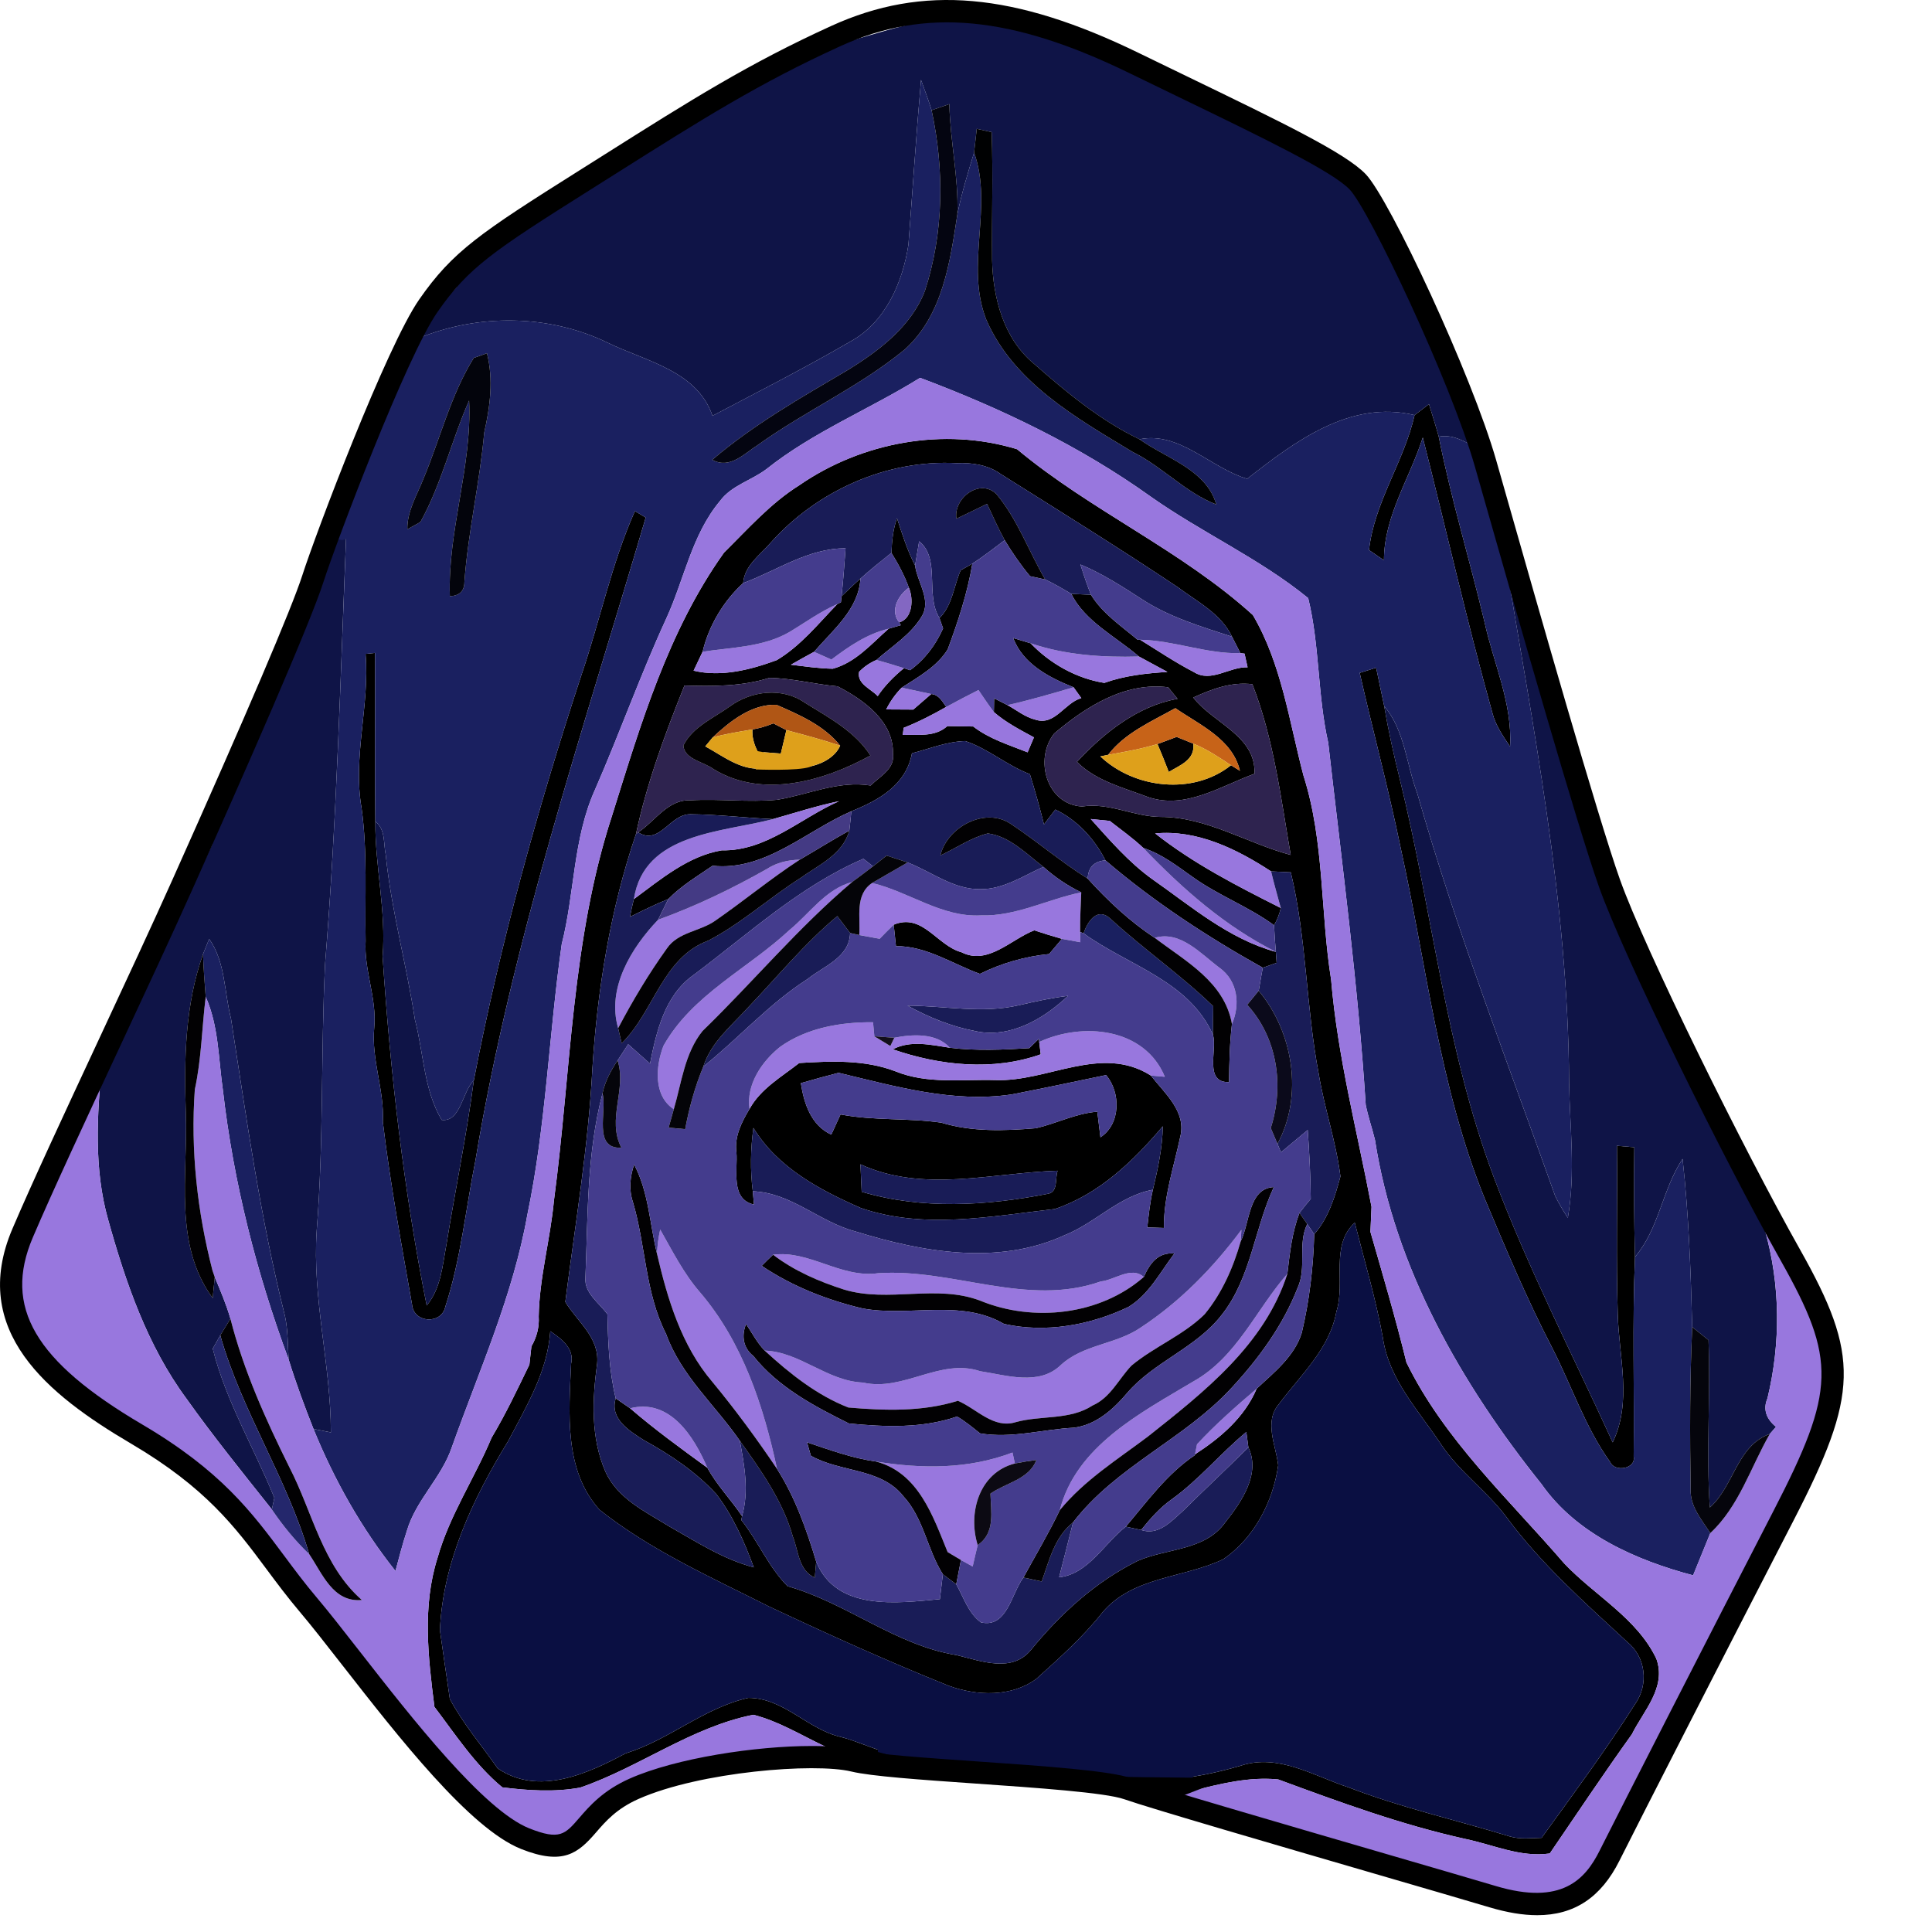 <ns0:svg xmlns:ns0="http://www.w3.org/2000/svg" version="1.1" id="Layer_1" x="0px" y="0px" width="256" height="256" viewBox="0 0 237.617 246.809" style="enable-background:new 0 0 237.617 246.809;" xml:space="preserve" preserveAspectRatio="xMinYMin meet">
<ns0:style type="text/css">
	.st0{fill:#0F1447;}
	.st1{fill:#1A2060;}
	.st2{fill:#040511;}
	.st3{fill:#000102;}
	.st4{fill:#03040C;}
	.st5{fill:#9877DE;}
	.st6{fill:#191C57;}
	.st7{fill:#020103;}
	.st8{fill:#443C8D;}
	.st9{fill:#8367C2;}
	.st10{fill:#2E234F;}
	.st11{fill:#020101;}
	.st12{fill:#B05615;}
	.st13{fill:#C76318;}
	.st14{fill:#DEA01B;}
	.st15{fill:#24276C;}
	.st16{fill:#443A84;}
	.st17{fill:#040408;}
	.st18{fill:#0B0A1B;}
	.st19{fill:#120E1A;}
	.st20{fill:#05050B;}
	.st21{fill:#0A0F42;}
	.st22{fill:#020203;}
	.st23{fill:#05050C;}
	.st24{fill:#413A89;}
	.st25{fill:#0C0A13;}
	.st26{fill:#372B50;}
</ns0:style>
<ns0:g>
	<ns0:path d="M170.048,125.168c-1.39-8.67-0.84-17.65-3.53-26.08c-1.83-6.91-2.79-14.27-6.47-20.52c-9.13-8.28-20.7-13.32-30.12-21.18   c-9.34-2.86-19.84-0.91-27.83,4.61c-3.67,2.3-6.55,5.58-9.6,8.59c-7.15,10.01-10.66,21.98-14.3,33.58   c-5.21,15.9-5.24,32.76-7.43,49.18c-0.46,4.96-1.86,9.82-1.95,14.83c0.09,1.35-0.25,2.65-0.93,3.82c-0.06,0.58-0.2,1.75-0.26,2.33   c-1.53,3.16-3.03,6.33-4.83,9.34c-2.17,5.19-5.38,9.92-6.91,15.37c-1.96,6.17-1.19,12.72-0.39,19.01c2.7,3.55,5.19,7.4,8.67,10.28   c3.3,0.41,6.66,0.64,9.96,0.03c7.56-2.6,14.19-7.73,22.11-9.3c3.214,0.814,6.085,2.587,9.095,4.014   c1.579,0.016,3.081,0.313,4.509,0.835c1.296,0.039,2.546,0.104,3.25,0.395c0.101-0.134,0.205-0.267,0.313-0.396   c-2.014-0.537-3.962-1.494-5.967-2.008c-4.26-0.96-7.3-4.99-11.84-5c-5.68,1.28-10.14,5.38-15.67,7.09   c-4.91,2.62-11.15,5.47-16.35,1.92c-2.05-2.94-4.43-5.71-6.11-8.87c-0.43-2.93-0.86-5.85-1.27-8.78   c0.38-8.73,4.23-16.84,8.73-24.18c2.33-4.44,5.02-8.88,5.37-14.02c1.4,0.95,3.11,2.2,2.66,4.16c-0.28,6.3-0.93,13.61,3.64,18.66   c6.54,5.18,14.22,8.6,21.63,12.34c7.59,3.57,15.23,7.03,23.01,10.15c3.57,1.29,7.97,1.45,11.15-0.9c2.96-2.67,5.97-5.34,8.45-8.49   c3.87-4.6,10.37-4.37,15.43-6.79c3.95-2.71,6.35-7.32,7.02-12c-0.29-2.58-1.87-5.57,0.12-7.86c2.76-3.7,6.46-7.02,7.32-11.8   c1.19-3.72-0.85-8.39,2.34-11.34c1.24,4.9,2.7,9.76,3.6,14.75c0.76,5.27,4.55,9.25,7.39,13.52c2.34,3.57,5.95,6.03,8.47,9.45   c4.39,5.93,9.94,10.84,15.33,15.83c2.41,1.93,2.79,5.46,1.01,7.97c-3.71,5.86-7.87,11.44-11.93,17.07   c-1.36,0.03-2.76,0.21-4.07-0.18c-6.86-2.1-13.88-3.67-20.58-6.26c-4.46-1.46-8.96-4.37-13.81-2.77   c-3.077,0.916-6.275,1.567-9.487,1.789c1.019,0.525,2.062,1.01,3.111,1.475c3.682-0.936,7.424-1.891,11.186-1.514   c7.83,2.89,15.72,5.79,23.9,7.6c3.59,0.74,7.02,2.39,10.79,1.86c3.47-5.09,6.9-10.22,10.49-15.23c1.51-3.03,4.44-5.98,3.13-9.64   c-2.48-5.22-7.92-8.1-11.78-12.19c-7.1-8.24-15.31-15.78-20.15-25.67c-1.37-5.6-3.01-11.15-4.6-16.68c0.03-0.8,0.11-2.4,0.14-3.2   C173.378,144.528,170.868,134.978,170.048,125.168z M164.888,109.218c-5.59-1.49-10.74-4.87-16.67-4.86   c-3.41-0.04-6.53-1.87-9.99-1.33c-4.54-0.26-6.14-6.05-3.56-9.32c4.04-3.43,9.04-6.61,14.56-5.91c0.3,0.37,0.9,1.11,1.2,1.48   c-5.07,0.88-9.43,4.37-12.85,8.05c2.45,2.45,5.95,3.3,9.1,4.5c4.76,1.61,9.25-1.4,13.58-2.98c0.22-4.86-5.34-6.49-7.82-9.74   c2.37-1.08,4.88-2.03,7.55-1.7C162.718,94.388,163.618,101.878,164.888,109.218z M158.398,98.468c-0.29-0.18-0.86-0.53-1.14-0.71   c-4.83,3.86-12.36,2.99-16.69-1.13l0.99-0.2c2.15-2.81,5.56-4.27,8.59-5.96C153.268,92.618,157.448,94.418,158.398,98.468z    M89.758,83.258c0.77-3.3,2.67-6.49,5.18-8.77c0.16-2.23,2.14-3.57,3.48-5.12c5.91-6.66,14.85-10.68,23.79-10.2   c1.97-0.08,4,0.21,5.65,1.4c7.57,4.76,15.16,9.47,22.6,14.44c2.49,1.87,5.53,3.38,6.93,6.33c0.26,0.53,0.8,1.58,1.07,2.1l0.53,0.06   c0.1,0.44,0.29,1.31,0.39,1.75c-2.33-0.09-4.66,2.01-6.86,0.61c-2.38-1.23-4.6-2.73-6.87-4.13h-0.32   c-2.11-1.77-4.49-3.36-5.96-5.75c-0.63-0.03-1.88-0.08-2.51-0.11c1.75,3.52,5.69,5.46,8.64,8c1.21,0.66,2.42,1.31,3.64,1.97   c-2.74,0.18-5.47,0.47-8.06,1.4c-3.56-0.56-6.93-2.46-9.42-5.06c-0.55-0.17-1.67-0.5-2.22-0.67c1.24,3.31,4.61,5.06,7.71,6.29   c0.25,0.34,0.74,1.03,0.99,1.38c-2.16,0.63-3.38,3.57-5.86,2.76c-1.33-0.32-2.41-1.23-3.57-1.86c-0.43-0.22-1.28-0.65-1.71-0.87   c-0.01,0.44-0.02,1.32-0.03,1.76c1.53,1.33,3.34,2.26,5.12,3.23c-0.21,0.47-0.61,1.43-0.81,1.91c-2.39-0.95-4.9-1.71-6.95-3.3   c-0.83-0.02-2.48-0.04-3.31-0.05c-1.58,1.43-3.75,1.06-5.69,1.13c0.03-0.23,0.08-0.68,0.11-0.91c1.88-0.74,3.68-1.67,5.44-2.67   c-0.51-0.72-0.95-1.57-1.91-1.65c-0.57,0.5-1.73,1.49-2.3,1.99c-1.16-0.01-2.31-0.01-3.46-0.02c0.52-1.03,1.17-1.96,1.98-2.78   c2.13-1.38,4.5-2.67,5.88-4.89c1.32-3.56,2.52-7.2,3.15-10.95c-0.37,0.21-1.12,0.64-1.5,0.85c-0.87,2.03-1.06,4.49-2.7,6.1   c0.12,0.33,0.35,0.99,0.46,1.32c-0.94,2.11-2.33,3.97-4.21,5.34l-0.79-0.26c-1.27,1.04-2.44,2.21-3.35,3.57   c-0.86-0.93-2.68-1.56-2.38-3.1c0.64-0.66,1.38-1.16,2.22-1.52c1.98-1.76,4.35-3.2,5.75-5.51c1.34-2.1-0.53-4.4-0.82-6.56   c-0.99-1.93-1.64-3.99-2.31-6.04c-0.5,1.42-0.65,2.93-0.71,4.43c0.87,1.4,1.67,2.88,2.23,4.45c0.6,1.39,0.51,3.93-1.23,4.43   l0.2,0.36c-0.39,0.11-1.17,0.34-1.56,0.45c-2.18,1.92-4.22,4.33-7.13,5.11c-1.8-0.03-3.58-0.3-5.35-0.51   c0.98-0.56,1.96-1.11,2.96-1.65c2.38-2.77,5.7-5.43,5.92-9.35c-0.83,0.73-1.62,1.5-2.41,2.26l-0.08,0.76l-0.46,0.23   c-2.44,2.52-4.71,5.37-7.75,7.17c-3.34,1.22-7.06,2.19-10.61,1.34C88.898,85.078,89.468,83.868,89.758,83.258z M167.888,157.668   c-0.11,4.24-0.61,8.47-1.59,12.6c-0.94,3.02-3.54,5.06-5.76,7.13c-1.55,3.67-4.62,6.28-7.88,8.39l-0.02,0.11   c-3.57,2.4-6.08,5.9-8.82,9.13c0.49,0.1,1.47,0.31,1.96,0.42c1.14-1.42,2.36-2.81,3.86-3.88c3.51-2.51,6.26-5.89,9.58-8.64   c0.07,0.49,0.19,1.48,0.26,1.97c1.6,3.37-0.88,6.97-2.93,9.55c-2.59,3.69-7.5,3.31-11.25,4.97c-5.36,2.66-9.83,6.75-13.59,11.35   c-2.42,2.97-6.37,1.43-9.45,0.68c-7.85-1.26-14.07-6.67-21.64-8.81c-2.4-2.38-3.78-5.78-5.92-8.46l0.1-0.49   c-1.41-2.11-3.22-3.95-4.44-6.19c-3.35-2.44-6.72-4.88-9.86-7.59c-0.46-0.32-1.38-0.95-1.84-1.27c-0.8,2.6,1.71,4.14,3.58,5.33   c3.38,1.86,6.65,4.04,9.28,6.91c2.13,2.79,3.56,6.06,4.78,9.35c-3.94-1.04-7.37-3.29-10.87-5.27c-3.03-1.87-6.6-3.56-8.11-7.01   c-1.87-4.35-1.66-9.2-1.03-13.78c0.3-3.33-2.57-5.34-4.07-7.85c1.26-9.93,2.94-19.82,3.46-29.83c0.64-10.13,2.3-20.34,5.56-29.92   c1.39-6.52,3.72-12.82,6.2-18.99c3.64,0.1,7.33,0.13,10.85-0.98c2.91,0.04,5.79,0.82,8.71,1.08c3.31,1.71,7.16,4.43,7.08,8.59   c0.27,1.97-1.68,2.9-2.85,4.08c-4.11-0.66-7.96,1.16-11.93,1.82c-3.7,0.35-7.41-0.15-11.1,0.07c-2.86-0.14-4.51,2.67-6.67,4.09   c2.73,1.76,4.07-2.42,6.75-2.31c3.49,0.04,6.96,0.46,10.46,0.62c2.81-0.79,5.59-1.7,8.46-2.29c-4.95,2.17-9.28,6.4-14.99,6.28   c-4.3,0.72-7.81,3.71-11.23,6.23c-0.19,0.75-0.36,1.51-0.5,2.27c1.61-0.8,3.23-1.6,4.9-2.28c1.65-1.7,3.71-2.91,5.65-4.25   c6.7,0.72,11.94-4.46,17.73-6.96c3.5-1.41,7-3.35,7.74-7.41c2.25-0.57,4.46-1.5,6.82-1.56c2.93,0.98,5.34,3.13,8.25,4.23   c0.66,2.12,1.26,4.26,1.8,6.42c0.36-0.48,1.08-1.42,1.45-1.9c2.8,1.33,5,3.75,6.4,6.49c6.19,5.3,13.02,9.76,20.1,13.72   c0.44-0.16,1.33-0.48,1.77-0.63c-0.03-0.35-0.08-1.05-0.1-1.4c-6.01-1.64-10.79-5.79-15.78-9.28c-3-2.15-5.42-4.97-7.87-7.69   c0.61,0.06,1.82,0.18,2.43,0.24c1.44,1.13,2.95,2.19,4.29,3.46c2.37,0.77,4.34,2.32,6.35,3.74c3.27,2.34,7.1,3.75,10.35,6.13   c0.4-0.69,0.69-1.42,0.86-2.2c-5.57-2.81-11.13-5.65-16.05-9.53c5.35-0.51,10.44,1.99,14.81,4.85c0.63,0.03,1.89,0.09,2.52,0.12   c2.03,8.45,1.94,17.24,3.57,25.77c0.73,4.39,2.21,8.64,2.77,13.08C170.538,152.888,169.708,155.618,167.888,157.668z" />
	<ns0:path d="M180.708,53.028c0.46-0.35,1.38-1.05,1.84-1.4c0.42,1.38,0.87,2.76,1.25,4.16c1.58,7.96,3.95,15.73,5.83,23.61   c1.15,5.31,3.6,10.43,3.28,15.97c-0.91-1.33-1.84-2.69-2.25-4.26c-3.25-11.67-5.92-23.49-8.9-35.22   c-1.67,5.24-4.95,10.02-4.96,15.69c-0.48-0.33-1.44-0.98-1.91-1.31C175.568,64.138,179.368,58.988,180.708,53.028z" />
	<ns0:path d="M74.248,86.318c2.39-6.97,3.86-14.28,6.86-21.03c0.34,0.21,1.04,0.63,1.38,0.83c-7.98,27.16-17.1,54.12-21.75,82.12   c-1.25,6.23-1.87,12.63-3.85,18.7c-0.49,2.3-4.06,2.1-4.25-0.29c-1.36-7.73-2.8-15.52-3.73-23.33c0.21-4.08-1.49-7.95-1.1-12.04   c0.35-3.77-1.32-7.32-1.1-11.07c-0.11-5.66,0.26-11.36-0.52-16.99c-1.14-6.56,1.06-13.08,0.51-19.68c0.3-0.03,0.91-0.1,1.21-0.13   c0.05,7.18-0.04,14.36,0.04,21.54c-0.04,5.77,1.4,11.45,0.93,17.25c0.99,14.94,2.7,29.87,5.63,44.58c1.82-2.17,2.01-5.06,2.51-7.72   c1.13-7.02,2.59-13.99,3.51-21.04C63.908,120.488,68.688,103.268,74.248,86.318z" />
	<ns0:path d="M173.698,85.958c0.53-0.17,1.57-0.49,2.1-0.66c0.33,1.63,0.69,3.26,1.03,4.9c0.53,3.13,1.22,6.24,1.99,9.32   c4.17,16.91,5.85,34.45,12,50.84c4.37,11.6,10.05,22.64,15.2,33.9c2.5-5.17,0.8-10.91,0.65-16.34c-0.23-7.19-0.03-14.37-0.11-21.55   c0.56,0.05,1.67,0.14,2.22,0.19c-0.08,4.67-0.03,9.34,0.09,14.01c-0.36,8.49-0.07,17-0.17,25.49c0.32,1.61-2.43,2.02-2.98,0.75   c-3.21-4.46-4.93-9.76-7.42-14.61c-3.23-6.23-5.95-12.7-8.66-19.16c-5.78-14.31-7.41-29.77-10.71-44.74   C177.388,100.808,175.398,93.418,173.698,85.958z" />
	<ns0:path d="M114.168,118.128c3.7-1.53,5.5,2.66,8.66,3.52c3.37,1.71,6.31-1.65,9.3-2.8c1.16,0.39,2.34,0.75,3.53,1.09   c-0.41,0.48-1.23,1.45-1.64,1.94c-3.08,0.3-6.07,1.17-8.84,2.53c-3.55-1.29-6.82-3.56-10.72-3.54   C114.388,120.188,114.238,118.818,114.168,118.128z" />
	<ns0:path d="M131.488,133.898c0.3-0.3,0.91-0.89,1.22-1.19l0.05,0.4c0.04,0.39,0.14,1.18,0.19,1.58c-6.08,2.16-12.89,1.44-18.9-0.64   c2.3-1.2,4.87-0.56,7.29-0.2C124.698,134.258,128.118,134.108,131.488,133.898z" />
	<ns0:path d="M95.748,141.668c1.44-2.6,4.08-4.09,6.35-5.87c4.11-0.25,8.37-0.44,12.29,1.06c4.06,1.66,8.51,1,12.79,1.12   c6.65,0.25,13.52-4.6,19.84-0.58c1.74,2.24,4.54,4.59,3.77,7.76c-0.82,3.88-2.15,7.71-2.1,11.71c-0.53-0.02-1.59-0.05-2.12-0.07   c0.17-1.61,0.35-3.23,0.71-4.81c0.64-2.67,1.22-5.36,1.27-8.11c-3.78,4.46-8.13,8.66-13.79,10.57c-8.2,0.93-16.74,2.64-24.79-0.13   c-5.26-2.31-10.63-5.16-13.72-10.23c-0.37,2.69-0.42,5.41-0.08,8.1l0.15,1.69c-3.04-0.67-2.05-4.41-2.24-6.65   C93.798,145.188,94.738,143.358,95.748,141.668 M102.308,138.368c0.39,2.59,1.31,5.4,3.89,6.58c0.29-0.64,0.88-1.93,1.18-2.58   c4.25,0.82,8.61,0.43,12.87,1.05c3.91,1.19,8.06,1.05,12.09,0.71c2.64-0.61,5.1-1.9,7.84-2.11c0.1,0.81,0.3,2.45,0.4,3.27   c2.61-1.69,2.61-5.74,0.72-7.95c-4.02,0.84-8.03,1.69-12.05,2.47c-7.5,1.12-14.89-1.04-22.12-2.76   C105.508,137.468,103.898,137.908,102.308,138.368 M109.918,148.738c0.04,0.88,0.12,2.64,0.16,3.51   c7.72,2.29,15.95,1.79,23.77,0.26c1.37-0.21,0.91-2,1.26-2.95C126.758,149.818,117.938,152.428,109.918,148.738z" />
	<ns0:g id="_x23_0f1447ff">
		<ns0:path class="st0" d="M176.918,30.518c-1.59-3.23-3.05-6.78-6.06-8.97c-7.88-5.3-17.13-7.97-25.38-12.58    c-6.41-3.02-13.14-5.63-20.21-6.5c-6.65-0.89-12.94,1.92-19.27,3.45c-6.977,1.542-12.665,6.041-18.447,10.018    c-0.303-0.173-0.689-0.228-1.029-0.073c-10.515,4.789-20.038,11.205-28.243,19.354c-0.479,0.476-0.313,1.084,0.08,1.431    c-1.947,1.947-3.646,4.131-4.961,6.591c7.7-3.19,16.7-3.1,24.23,0.54c4.86,2.38,11.41,3.56,13.39,9.34    c5.88-3.1,11.82-6.12,17.58-9.47c4.5-2.44,6.71-7.54,7.45-12.38c0.54-7.02,0.99-14.05,1.61-21.06c0.46,1.28,0.95,2.56,1.35,3.87    c0.57-0.2,1.7-0.58,2.27-0.78c0.1,4.7,1.18,9.33,1.03,14.04c0.54-2.66,1.34-5.26,2.13-7.85c0.11-1.01,0.22-2.02,0.34-3.03    c0.48,0.1,1.44,0.31,1.91,0.42c0.18,5.44,0,10.89,0.05,16.34c0.11,4.81,1.46,10.01,5.3,13.21c4.17,3.66,8.5,7.27,13.53,9.69    c5.11-1.05,9.09,3.67,13.75,5.05c6.07-4.74,13.16-10.12,21.39-8.14c0.46-0.35,1.38-1.05,1.84-1.4c0.42,1.38,0.87,2.76,1.25,4.16    c1.68-0.32,3.15,0.5,4.56,1.3C185.498,47.848,180.998,39.258,176.918,30.518z" />
		<ns0:path class="st0" d="M40.458,157.188c0.9-11.33,0.52-22.71,1.07-34.05c1.52-18.68,1.98-37.42,2.75-56.14    c-2.254,3.558-3.508,7.603-4.821,11.623c-2.413,4.191-4.719,8.44-6.314,13.023c-0.881,2.532-1.624,5.11-2.641,7.593    c-1.034,2.525-2.31,4.944-3.748,7.261c-0.343,0.552-0.074,1.08,0.364,1.329c-3.799,8.138-7.343,16.412-12.11,24.04    c-0.72,1.27-1.71,2.45-1.98,3.93c-0.63,6.66-1.06,13.51,0.79,20.03c2.24,8.02,5.01,16.1,10.01,22.86    c3.45,4.85,7.2,9.48,10.9,14.14c0.08-0.37,0.24-1.11,0.32-1.48c-2.57-6.36-6.19-12.34-7.87-19.06c0.24-0.43,0.72-1.28,0.96-1.71    c0.33-0.53,0.98-1.59,1.3-2.11c-0.53-1.83-1.27-3.57-2-5.31c-0.07,0.67-0.2,2-0.27,2.67c-5.05-6.9-3.15-15.72-3.43-23.65    c-0.24-6.8-0.1-13.81,2.2-20.29c0.2-0.48,0.59-1.46,0.78-1.94c2.09,2.95,1.92,6.79,2.79,10.18c1.98,12.72,3.75,25.51,6.9,38.01    c0.38,1.81,0.35,3.68,0.46,5.52c0.93,3.01,2.02,5.96,3.18,8.89c0.56,0.11,1.66,0.33,2.22,0.44    C42.268,174.358,39.868,165.858,40.458,157.188z" />
		<ns0:path class="st0" d="M225.788,178.638c1.709-7.054,1.653-14.505-0.325-21.482c0.176-0.191,0.3-0.433,0.343-0.711    c0.123-0.792-0.333-1.405-0.785-2.003c-0.686-0.907-1.259-1.886-1.748-2.912c-0.932-1.958-1.527-4.063-2.15-6.134    c-1.249-4.153-2.88-7.886-5.317-11.488c-2.728-4.033-5.908-7.868-7.582-12.501c-0.125-0.346-0.377-0.535-0.659-0.62    c-5.193-12.393-8.066-25.594-11.628-38.51c-1.3-4.08-1.65-8.54-3.88-12.28c3.72,22.62,8.29,45.27,8.39,68.29    c0.1,5.75,0.84,11.58-0.16,17.29c-0.6-0.9-1.13-1.82-1.61-2.78c-6.08-17.08-12.65-34.01-17.63-51.47c-1.4-3.71-1.58-8-4.22-11.13    c0.53,3.13,1.22,6.24,1.99,9.32c4.17,16.91,5.85,34.45,12,50.84c4.37,11.6,10.05,22.64,15.2,33.9c2.5-5.17,0.8-10.91,0.65-16.34    c-0.23-7.19-0.03-14.37-0.11-21.55c0.56,0.05,1.67,0.14,2.22,0.19c-0.08,4.67-0.03,9.34,0.09,14.01    c3.09-3.62,3.48-8.61,6.08-12.52c0.79,7.13,1.04,14.3,1.23,21.47c0.52,0.42,1.56,1.26,2.08,1.68c0.28,7.12-0.32,14.26,0.17,21.38    c3.1-2.74,3.44-7.89,7.66-9.39c0.2-0.23,0.59-0.68,0.79-0.91C225.688,181.308,225.168,180.078,225.788,178.638z" />
		<ns0:path class="st0" d="M47.948,104.948c1.33,1.01,1.02,2.82,1.33,4.26c0.71,7.11,2.66,14.01,3.73,21.07    c1.12,4.24,1.12,8.96,3.42,12.79c2.42,0.3,2.62-3.61,4.1-5.05c-0.92,7.05-2.38,14.02-3.51,21.04c-0.5,2.66-0.69,5.55-2.51,7.72    c-2.93-14.71-4.64-29.64-5.63-44.58C49.348,116.398,47.908,110.718,47.948,104.948z" />
	</ns0:g>
	<ns0:g id="_x23_1a2060ff">
		<ns0:path class="st1" d="M215.978,190.268c-0.11-6.91-0.12-13.84,0.2-20.75c-0.19-7.17-0.44-14.34-1.23-21.47    c-2.6,3.91-2.99,8.9-6.08,12.52c-0.36,8.49-0.07,17-0.17,25.49c0.32,1.61-2.43,2.02-2.98,0.75c-3.21-4.46-4.93-9.76-7.42-14.61    c-3.23-6.23-5.95-12.7-8.66-19.16c-5.78-14.31-7.41-29.77-10.71-44.74c-1.54-7.49-3.53-14.88-5.23-22.34    c0.53-0.17,1.57-0.49,2.1-0.66c0.33,1.63,0.69,3.26,1.03,4.9c2.64,3.13,2.82,7.42,4.22,11.13c4.98,17.46,11.55,34.39,17.63,51.47    c0.48,0.96,1.01,1.88,1.61,2.78c1-5.71,0.26-11.54,0.16-17.29c-0.1-23.02-4.67-45.67-8.39-68.29c-0.7-4.44-2.67-8.54-3.7-12.91    c-1.41-0.8-2.88-1.62-4.56-1.3c1.58,7.96,3.95,15.73,5.83,23.61c1.15,5.31,3.6,10.43,3.28,15.97c-0.91-1.33-1.84-2.69-2.25-4.26    c-3.25-11.67-5.92-23.49-8.9-35.22c-1.67,5.24-4.95,10.02-4.96,15.69c-0.48-0.33-1.44-0.98-1.91-1.31    c0.68-6.13,4.48-11.28,5.82-17.24c-8.23-1.98-15.32,3.4-21.39,8.14c-4.66-1.38-8.64-6.1-13.75-5.05c3.43,2.45,8.55,3.88,9.81,8.33    c-3.98-1.55-6.9-4.85-10.7-6.72c-7.17-4.33-15.24-8.89-18.7-16.93c-2.71-6.98,0.93-14.38-1.54-21.31    c-0.79,2.59-1.59,5.19-2.13,7.85c-0.94,6.13-1.87,12.93-6.74,17.32c-5.77,4.74-12.68,7.83-18.73,12.17    c-1.78,1.13-3.6,3.16-5.85,1.91c5.27-4.49,11.3-7.93,17.25-11.43c4.03-2.47,8.14-5.57,9.91-10.13c2.43-7.43,2.5-15.49,0.86-23.1    c-0.4-1.31-0.89-2.59-1.35-3.87c-0.62,7.01-1.07,14.04-1.61,21.06c-0.74,4.84-2.95,9.94-7.45,12.38    c-5.76,3.35-11.7,6.37-17.58,9.47c-1.98-5.78-8.53-6.96-13.39-9.34c-7.53-3.64-16.53-3.73-24.23-0.54    c-0.824,1.651-1.59,3.33-2.323,5.023c-0.303-0.009-0.597,0.124-0.764,0.504c-2.74,6.231-5.803,12.406-7.617,18.988    c-0.268,0.972,0.847,1.494,1.512,1.087c-0.726,18.107-1.207,36.23-2.677,54.297c-0.55,11.34-0.17,22.72-1.07,34.05    c-0.59,8.67,1.81,17.17,1.81,25.8c-0.56-0.11-1.66-0.33-2.22-0.44c2.64,6.48,6.1,12.65,10.47,18.14c0.46-1.7,0.89-3.4,1.44-5.07    c1.15-3.98,4.46-6.85,5.77-10.76c3.48-9.78,7.8-19.35,9.63-29.63c2.39-11.41,2.76-23.09,4.4-34.61    c1.66-6.51,1.44-13.47,4.23-19.69c3.17-7.24,5.81-14.7,9.11-21.88c2.31-5.01,3.26-10.72,6.88-15.05c1.48-2,4.02-2.62,5.93-4.07    c6-4.77,13.16-7.64,19.63-11.66c10.35,3.89,20.42,8.71,29.44,15.16c6.53,4.61,13.93,7.92,20.14,12.98    c1.48,6.06,1.18,12.38,2.56,18.48c1.75,15.41,3.8,30.8,4.79,46.26c0.3,1.5,0.81,2.96,1.18,4.46c2.53,16.37,11.05,31.22,21.29,44    c4.46,6.37,12.04,9.7,19.35,11.64c0.73-1.8,1.46-3.6,2.2-5.4C217.378,194.128,215.888,192.438,215.978,190.268z M54.108,61.128    c2.14-5.12,3.47-10.66,6.41-15.4c0.42-0.15,1.27-0.45,1.69-0.6c0.85,3.35,0.4,6.82-0.35,10.14c-0.57,6.39-2.06,12.66-2.53,19.06    c0,1.16-0.61,1.78-1.86,1.84c-0.29-8.37,2.86-16.6,2.46-25c-2.26,5.1-3.51,10.64-6.22,15.52c-0.42,0.23-1.25,0.7-1.67,0.93    C51.998,65.268,53.288,63.238,54.108,61.128z M60.738,148.238c-1.25,6.23-1.87,12.63-3.85,18.7c-0.49,2.3-4.06,2.1-4.25-0.29    c-1.36-7.73-2.8-15.52-3.73-23.33c0.21-4.08-1.49-7.95-1.1-12.04c0.35-3.77-1.32-7.32-1.1-11.07c-0.11-5.66,0.26-11.36-0.52-16.99    c-1.14-6.56,1.06-13.08,0.51-19.68c0.3-0.03,0.91-0.1,1.21-0.13c0.05,7.18-0.04,14.36,0.04,21.54c1.33,1.01,1.02,2.82,1.33,4.26    c0.71,7.11,2.66,14.01,3.73,21.07c1.12,4.24,1.12,8.96,3.42,12.79c2.42,0.3,2.62-3.61,4.1-5.05c3.38-17.53,8.16-34.75,13.72-51.7    c2.39-6.97,3.86-14.28,6.86-21.03c0.34,0.21,1.04,0.63,1.38,0.83C74.508,93.278,65.388,120.238,60.738,148.238z" />
		<ns0:path class="st1" d="M138.418,119.228c0.54-1.55,1.78-3.42,3.47-1.84c4.22,3.88,8.97,7.16,13.1,11.16    c-0.03,1.22-0.03,2.44-0.02,3.67C151.868,125.248,144.088,123.348,138.418,119.228z" />
		<ns0:path class="st1" d="M26.718,119.948c2.09,2.95,1.92,6.79,2.79,10.18c1.98,12.72,3.75,25.51,6.9,38.01    c0.38,1.81,0.35,3.68,0.46,5.52c-4.11-11.08-7.04-22.62-8.39-34.37c-0.58-4.01-0.53-8.19-2.2-11.95    c-0.14-1.82-0.28-3.63-0.34-5.45C26.138,121.408,26.528,120.428,26.718,119.948z" />
	</ns0:g>
	<ns0:g id="_x23_040511ff">
		<ns0:path class="st2" d="M119.008,14.078c0.57-0.2,1.7-0.58,2.27-0.78c0.1,4.7,1.18,9.33,1.03,14.04c-0.94,6.13-1.87,12.93-6.74,17.32    c-5.77,4.74-12.68,7.83-18.73,12.17c-1.78,1.13-3.6,3.16-5.85,1.91c5.27-4.49,11.3-7.93,17.25-11.43    c4.03-2.47,8.14-5.57,9.91-10.13C120.578,29.748,120.648,21.688,119.008,14.078z" />
	</ns0:g>
	<ns0:g id="_x23_000102ff">
		<ns0:path class="st3" d="M124.778,16.458c0.48,0.1,1.44,0.31,1.91,0.42c0.18,5.44,0,10.89,0.05,16.34c0.11,4.81,1.46,10.01,5.3,13.21    c4.17,3.66,8.5,7.27,13.53,9.69c3.43,2.45,8.55,3.88,9.81,8.33c-3.98-1.55-6.9-4.85-10.7-6.72c-7.17-4.33-15.24-8.89-18.7-16.93    c-2.71-6.98,0.93-14.38-1.54-21.31C124.548,18.478,124.658,17.468,124.778,16.458z" />
	</ns0:g>
	<ns0:g id="_x23_03040cff">
		<ns0:path class="st4" d="M60.518,45.728c0.42-0.15,1.27-0.45,1.69-0.6c0.85,3.35,0.4,6.82-0.35,10.14    c-0.57,6.39-2.06,12.66-2.53,19.06c0,1.16-0.61,1.78-1.86,1.84c-0.29-8.37,2.86-16.6,2.46-25c-2.26,5.1-3.51,10.64-6.22,15.52    c-0.42,0.23-1.25,0.7-1.67,0.93c-0.04-2.35,1.25-4.38,2.07-6.49C56.248,56.008,57.578,50.468,60.518,45.728z" />
	</ns0:g>
	<ns0:g id="_x23_9877deff">
		<ns0:path class="st5" d="M117.538,48.268c10.35,3.89,20.42,8.71,29.44,15.16c6.53,4.61,13.93,7.92,20.14,12.98    c1.48,6.06,1.18,12.38,2.56,18.48c1.75,15.41,3.8,30.8,4.79,46.26c0.3,1.5,0.81,2.96,1.18,4.46c2.53,16.37,11.05,31.22,21.29,44    c4.46,6.37,12.04,9.7,19.35,11.64c0.73-1.8,1.46-3.6,2.2-5.4c3.68-3.42,5.15-8.41,7.6-12.66c0.2-0.23,0.59-0.68,0.79-0.91    c-1.19-0.97-1.71-2.2-1.09-3.64c1.73-7.14,1.66-14.69-0.39-21.74c4.85,6.77,9.49,14.68,7.9,23.37    c-1.77,5.25-4.41,10.17-7.19,14.95c-2.62,4.48-4.3,9.44-7.08,13.84c-5.41,8.89-9.36,18.56-14.03,27.84    c-1.61,2.89-4.31,5.74-7.77,6.02c-5.39-1.15-10.62-3.04-16.01-4.09c-11-1.93-21.31-6.53-32.12-9.26c4.64-1.05,9.4-2.73,14.19-2.25    c7.83,2.89,15.72,5.79,23.9,7.6c3.59,0.74,7.02,2.39,10.79,1.86c3.47-5.09,6.9-10.22,10.49-15.23c1.51-3.03,4.44-5.98,3.13-9.64    c-2.48-5.22-7.92-8.1-11.78-12.19c-7.1-8.24-15.31-15.78-20.15-25.67c-1.37-5.6-3.01-11.15-4.6-16.68c0.03-0.8,0.11-2.4,0.14-3.2    c-1.83-9.64-4.34-19.19-5.16-29c-1.39-8.67-0.84-17.65-3.53-26.08c-1.83-6.91-2.79-14.27-6.47-20.52    c-9.13-8.28-20.7-13.32-30.12-21.18c-9.34-2.86-19.84-0.91-27.83,4.61c-3.67,2.3-6.55,5.58-9.6,8.59    c-7.15,10.01-10.66,21.98-14.3,33.58c-5.21,15.9-5.24,32.76-7.43,49.18c-0.46,4.96-1.86,9.82-1.95,14.83    c0.09,1.35-0.25,2.65-0.93,3.82c-0.06,0.58-0.2,1.75-0.26,2.33c-1.53,3.16-3.03,6.33-4.83,9.34c-2.17,5.19-5.38,9.92-6.91,15.37    c-1.96,6.17-1.19,12.72-0.39,19.01c2.7,3.55,5.19,7.4,8.67,10.28c3.3,0.41,6.66,0.64,9.96,0.03c7.56-2.6,14.19-7.73,22.11-9.3    c3.95,1,7.38,3.46,11.19,4.93c-9.45-0.13-19.12,0.63-27.87,4.45c-3.14,1.39-4.96,4.38-7.31,6.7c-1.3,0.42-2.53,0.32-3.71-0.31    c-5.02-2.33-8.75-6.51-12.56-10.36c-9.18-9.34-16.41-20.32-24.54-30.52c-3.01-2.99-5.74-6.46-9.55-8.48    c-6.77-3.98-13.18-8.72-18.44-14.58c-1.92-2.04-2.15-4.98-1.78-7.62c1.58-9.94,6.61-18.78,11.36-27.47    c-0.63,6.66-1.06,13.51,0.79,20.03c2.24,8.02,5.01,16.1,10.01,22.86c3.45,4.85,7.2,9.48,10.9,14.14c1.4,2.06,2.97,3.99,4.77,5.71    c1.7,2.5,3.04,6.19,6.73,5.86c-5.04-4.41-6.29-11.21-9.24-16.92c-3.04-6.12-5.86-12.38-7.55-19.01c-0.53-1.83-1.27-3.57-2-5.31    l-0.29-0.84c-1.94-7.49-2.82-15.39-2.26-23.14c0.85-3.9,0.9-7.89,1.39-11.84c1.67,3.76,1.62,7.94,2.2,11.95    c1.35,11.75,4.28,23.29,8.39,34.37c0.93,3.01,2.02,5.96,3.18,8.89c2.64,6.48,6.1,12.65,10.47,18.14c0.46-1.7,0.89-3.4,1.44-5.07    c1.15-3.98,4.46-6.85,5.77-10.76c3.48-9.78,7.8-19.35,9.63-29.63c2.39-11.41,2.76-23.09,4.4-34.61    c1.66-6.51,1.44-13.47,4.23-19.69c3.17-7.24,5.81-14.7,9.11-21.88c2.31-5.01,3.26-10.72,6.88-15.05c1.48-2,4.02-2.62,5.93-4.07    C103.908,55.158,111.068,52.288,117.538,48.268z" />
		<ns0:path class="st5" d="M100.778,80.778c2.05-1.22,3.99-2.65,6.19-3.61c-2.44,2.52-4.71,5.37-7.75,7.17    c-3.34,1.22-7.06,2.19-10.61,1.34c0.29-0.6,0.86-1.81,1.15-2.42C93.458,82.688,97.428,82.688,100.778,80.778z" />
		<ns0:path class="st5" d="M106.208,84.258c2.22-1.67,4.56-3.29,7.31-3.94c-2.18,1.92-4.22,4.33-7.13,5.11c-1.8-0.03-3.58-0.3-5.35-0.51    c0.98-0.56,1.96-1.11,2.96-1.65C104.548,83.508,105.658,84.008,106.208,84.258z" />
		<ns0:path class="st5" d="M145.648,81.728c4.32,0.08,8.44,1.82,12.81,1.71l0.53,0.06c0.1,0.44,0.29,1.31,0.39,1.75    c-2.33-0.09-4.66,2.01-6.86,0.61C150.138,84.628,147.918,83.128,145.648,81.728z" />
		<ns0:path class="st5" d="M131.658,82.178c4.46,1.51,9.17,1.82,13.84,1.69c1.21,0.66,2.42,1.31,3.64,1.97    c-2.74,0.18-5.47,0.47-8.06,1.4C137.518,86.678,134.148,84.778,131.658,82.178z" />
		<ns0:path class="st5" d="M109.748,85.828c0.64-0.66,1.38-1.16,2.22-1.52c1.17,0.32,2.34,0.68,3.51,1.05    c-1.27,1.04-2.44,2.21-3.35,3.57C111.268,87.998,109.448,87.368,109.748,85.828z" />
		<ns0:path class="st5" d="M113.208,90.628c0.52-1.03,1.17-1.96,1.98-2.78c1.26,0.26,2.52,0.53,3.78,0.81c-0.57,0.5-1.73,1.49-2.3,1.99    C115.508,90.638,114.358,90.638,113.208,90.628z" />
		<ns0:path class="st5" d="M120.878,90.308c1.36-0.74,2.73-1.46,4.12-2.16c0.64,0.94,1.28,1.9,1.97,2.82c1.53,1.33,3.34,2.26,5.12,3.23    c-0.21,0.47-0.61,1.43-0.81,1.91c-2.39-0.95-4.9-1.71-6.95-3.3c-0.83-0.02-2.48-0.04-3.31-0.05c-1.58,1.43-3.75,1.06-5.69,1.13    c0.03-0.23,0.08-0.68,0.11-0.91C117.318,92.238,119.118,91.308,120.878,90.308z" />
		<ns0:path class="st5" d="M128.708,90.078c2.84-0.64,5.64-1.46,8.44-2.28c0.25,0.34,0.74,1.03,0.99,1.38    c-2.16,0.63-3.38,3.57-5.86,2.76C130.948,91.618,129.868,90.708,128.708,90.078z" />
		<ns0:path class="st5" d="M98.738,104.638c2.81-0.79,5.59-1.7,8.46-2.29c-4.95,2.17-9.28,6.4-14.99,6.28    c-4.3,0.72-7.81,3.71-11.23,6.23C82.268,106.368,92.218,106.358,98.738,104.638z" />
		<ns0:path class="st5" d="M139.338,104.628c0.61,0.06,1.82,0.18,2.43,0.24c1.44,1.13,2.95,2.19,4.29,3.46    c4.99,5.21,10.44,10.01,16.93,13.27c-6.01-1.64-10.79-5.79-15.78-9.28C144.208,110.168,141.788,107.348,139.338,104.628z" />
		<ns0:path class="st5" d="M147.568,106.468c5.35-0.51,10.44,1.99,14.81,4.85c0.37,1.56,0.82,3.12,1.24,4.68    C158.048,113.188,152.488,110.348,147.568,106.468z" />
		<ns0:path class="st5" d="M97.968,111.008c1.25-0.81,2.7-1.16,4.19-1.18c-3.69,2.41-7.09,5.22-10.7,7.73c-1.96,1.44-4.81,1.47-6.26,3.6    c-2.32,3.23-4.37,6.66-6.23,10.19c-1.49-5.11,1.68-10.27,5.1-13.85C88.888,115.758,93.508,113.528,97.968,111.008z" />
		<ns0:path class="st5" d="M100.868,118.798c2.58-2.12,4.61-5.22,7.99-6.12c-6.89,5.82-12.66,12.77-19.11,19.03    c-2.28,2.83-2.68,6.61-3.67,9.99c-2.64-1.72-2.32-5.52-1.32-8.1C88.428,127.048,95.548,123.768,100.868,118.798z" />
		<ns0:path class="st5" d="M109.768,119.448c0.18-2.28-0.6-5.12,1.64-6.65c4.72,1.12,8.88,4.41,13.9,4.14    c4.49,0.14,8.52-2.07,12.82-2.94c-0.07,1.68-0.16,3.37-0.14,5.06l0.02,1.31c-0.59-0.11-1.76-0.32-2.35-0.43    c-1.19-0.34-2.37-0.7-3.53-1.09c-2.99,1.15-5.93,4.51-9.3,2.8c-3.16-0.86-4.96-5.05-8.66-3.52c-0.61,0.59-1.2,1.19-1.79,1.8    C111.728,119.808,110.428,119.568,109.768,119.448z" />
		<ns0:path class="st5" d="M147.518,119.808c3.27-0.97,5.89,2.05,8.27,3.82c2.33,1.67,2.68,4.68,1.59,7.19    C156.438,125.438,151.458,122.808,147.518,119.808z" />
		<ns0:path class="st5" d="M99.678,133.718c3.41-2.42,7.73-3.16,11.85-3.13c0.04,0.45,0.13,1.35,0.17,1.8c0.51,0.31,1.53,0.93,2.04,1.24    c0.13-0.26,0.38-0.79,0.51-1.06c2.29-0.45,5.38-0.65,7.09,1.28c-2.42-0.36-4.99-1-7.29,0.2c6.01,2.08,12.82,2.8,18.9,0.64    c-0.05-0.4-0.15-1.19-0.19-1.58c5.54-2.56,13.44-1.84,16.05,4.45l-1.79-0.16c-6.32-4.02-13.19,0.83-19.84,0.58    c-4.28-0.12-8.73,0.54-12.79-1.12c-3.92-1.5-8.18-1.31-12.29-1.06c-2.27,1.78-4.91,3.27-6.35,5.87    C95.298,138.558,97.328,135.578,99.678,133.718z" />
		<ns0:path class="st5" d="M83.938,160.198c0.03-1.06,0.17-2.1,0.4-3.13c1.56,2.74,2.98,5.59,5.07,8c5.44,6.35,8.13,14.53,9.86,22.59    c-2.58-3.84-5.33-7.57-8.27-11.13C87.068,171.928,85.278,165.978,83.938,160.198z" />
		<ns0:path class="st5" d="M145.728,169.588c5.03-3.3,9.28-7.67,12.86-12.48l-0.09,1.47c-0.95,3.35-2.39,6.62-4.61,9.32    c-2.73,2.69-6.41,4.12-9.34,6.55c-1.64,1.71-2.68,4.1-4.97,5.1c-2.93,1.91-6.58,1.23-9.82,2.13c-2.84,0.89-5-1.72-7.39-2.73    c-4.52,1.42-9.33,1.26-13.99,0.86c-4.05-1.58-7.52-4.36-10.69-7.27c4.5,0.15,7.98,3.9,12.56,4.08c5.15,1.19,9.84-3.16,14.97-1.45    c3.35,0.51,7.5,1.9,10.28-0.77C138.358,171.728,142.578,171.768,145.728,169.588z" />
		<ns0:path class="st5" d="M98.758,160.288c4.62-0.62,8.67,3.03,13.43,2.36c9.56-0.64,19.03,4.38,28.44,1.05    c1.77-0.17,3.89-1.99,5.49-0.57c-5.58,4.89-14.09,5.81-20.85,3.05c-5.6-2.17-11.77,0.29-17.45-1.44    C104.598,163.708,101.458,162.348,98.758,160.288z" />
		<ns0:path class="st5" d="M152.428,176.488c5.56-3.09,8.02-9.18,12.03-13.76c-2.9,9.06-10.67,15.13-17.83,20.8    c-3.91,2.94-8.11,5.57-11.24,9.39C137.478,184.728,145.718,180.498,152.428,176.488z" />
		<ns0:path class="st5" d="M152.918,184.498c2.36-2.55,4.98-4.84,7.62-7.1c-1.55,3.67-4.62,6.28-7.88,8.39    C152.718,185.468,152.848,184.818,152.918,184.498z" />
		<ns0:path class="st5" d="M80.498,179.908c5.09-1.29,8.15,3.61,9.86,7.59C87.008,185.058,83.638,182.618,80.498,179.908z" />
		<ns0:path class="st5" d="M111.918,186.708c5.85,0.95,11.81,0.99,17.43-1.15c0.08,0.35,0.23,1.05,0.3,1.4    c-4.56,1.16-6.03,6.32-4.75,10.42c-0.22,0.91-0.44,1.82-0.64,2.74c-0.37-0.21-1.12-0.63-1.5-0.83c-0.42-0.25-1.27-0.76-1.7-1.01    C119.168,193.658,117.348,188.158,111.918,186.708z" />
	</ns0:g>
	<ns0:g id="_x23_191c57ff">
		<ns0:path class="st6" d="M98.418,69.368c5.91-6.66,14.85-10.68,23.79-10.2c1.97-0.08,4,0.21,5.65,1.4c7.57,4.76,15.16,9.47,22.6,14.44    c2.49,1.87,5.53,3.38,6.93,6.33c-3.94-1.29-7.97-2.48-11.47-4.76c-2.55-1.65-5.1-3.3-7.9-4.47c0.41,1.3,0.84,2.6,1.35,3.87    c-0.63-0.03-1.88-0.08-2.51-0.11c-1.09-0.66-2.2-1.3-3.34-1.84c-2.1-3.61-3.53-7.67-6.21-10.89c-2.08-2.1-5.53,0.46-5.13,3.13    c1.3-0.62,2.61-1.26,3.92-1.9c0.72,1.56,1.43,3.13,2.25,4.64c-1.36,1.03-2.71,2.07-4.13,3c-0.37,0.21-1.12,0.64-1.5,0.85    c-0.87,2.03-1.06,4.49-2.7,6.1c-1.88-2.98,0.19-7.56-2.6-9.81c-0.13,0.77-0.39,2.32-0.52,3.09c-0.99-1.93-1.64-3.99-2.31-6.04    c-0.5,1.42-0.65,2.93-0.71,4.43c-1.35,1.07-2.69,2.15-3.96,3.29c-0.83,0.73-1.62,1.5-2.41,2.26c0.21-2.04,0.37-4.08,0.51-6.13    c-4.74-0.03-8.78,2.85-13.08,4.44C95.098,72.258,97.078,70.918,98.418,69.368z" />
		<ns0:path class="st6" d="M116.498,96.228c2.25-0.57,4.46-1.5,6.82-1.56c2.93,0.98,5.34,3.13,8.25,4.23c0.66,2.12,1.26,4.26,1.8,6.42    c0.36-0.48,1.08-1.42,1.45-1.9c2.8,1.33,5,3.75,6.4,6.49c-1.44,0.11-2.2,0.89-2.27,2.33c-3.39-2.11-6.42-4.73-9.74-6.93    c-3.27-2.31-8.2,0.3-9.08,3.97c2.02-0.93,3.89-2.26,6.07-2.81c2.8,0.37,4.92,2.61,7.09,4.27c-2.58,1.16-5.12,2.88-8.04,2.85    c-3.45,0.06-6.23-2.22-9.3-3.41c-0.67-0.22-2.01-0.66-2.68-0.88c-0.59,0.46-1.17,0.92-1.74,1.37c-0.31-0.24-0.92-0.72-1.23-0.96    c-8.12,3.49-14.71,9.62-21.72,14.86c-3.65,2.59-4.72,7.18-5.54,11.31c-0.93-0.83-1.87-1.66-2.79-2.48    c-0.34,0.51-1.01,1.55-1.35,2.07c-0.86,1.29-1.61,2.67-1.93,4.21c-2.02,7.68-1.86,15.66-2.18,23.53c-0.17,2,1.76,3.22,2.81,4.69    c0.08,3.6,0.21,7.22,1.06,10.74c-0.8,2.6,1.71,4.14,3.58,5.33c3.38,1.86,6.65,4.04,9.28,6.91c2.13,2.79,3.56,6.06,4.78,9.35    c-3.94-1.04-7.37-3.29-10.87-5.27c-3.03-1.87-6.6-3.56-8.11-7.01c-1.87-4.35-1.66-9.2-1.03-13.78c0.3-3.33-2.57-5.34-4.07-7.85    c1.26-9.93,2.94-19.82,3.46-29.83c0.64-10.13,2.3-20.34,5.56-29.92l0.29-0.24c2.73,1.76,4.07-2.42,6.75-2.31    c3.49,0.04,6.96,0.46,10.46,0.62c-6.52,1.72-16.47,1.73-17.76,10.22c-0.19,0.75-0.36,1.51-0.5,2.27c1.61-0.8,3.23-1.6,4.9-2.28    c-0.33,0.66-0.98,1.98-1.31,2.65c-3.42,3.58-6.59,8.74-5.1,13.85c0.11,0.48,0.34,1.45,0.45,1.93c4.13-4.04,5.21-10.96,11.07-13.12    c4.21-2.19,7.74-5.43,11.73-7.97c2.36-1.7,5.44-3.02,6.28-6.08c0.1-0.83,0.18-1.65,0.26-2.47    C112.258,102.228,115.758,100.288,116.498,96.228z" />
		<ns0:path class="st6" d="M162.378,111.318c0.63,0.03,1.89,0.09,2.52,0.12c2.03,8.45,1.94,17.24,3.57,25.77    c0.73,4.39,2.21,8.64,2.77,13.08c-0.7,2.6-1.53,5.33-3.35,7.38l-0.89-1.3c-0.33-0.48-0.66-0.95-0.99-1.42    c0.46-0.61,0.94-1.21,1.44-1.8c-0.03-2.94-0.18-5.87-0.39-8.79c-1.15,0.95-2.29,1.9-3.42,2.85c-0.11-0.27-0.33-0.81-0.44-1.08    c3.33-6.17,2.02-14.25-2.4-19.56c0.16-0.98,0.34-1.96,0.52-2.94c0.44-0.16,1.33-0.48,1.77-0.63c-0.03-0.35-0.08-1.05-0.1-1.4    c-0.1-1.13-0.18-2.27-0.23-3.4c0.4-0.69,0.69-1.42,0.86-2.2C163.198,114.438,162.748,112.878,162.378,111.318z" />
		<ns0:path class="st6" d="M95.568,128.698c3.75-3.93,7.21-8.18,11.4-11.67c0.41,0.54,1.22,1.62,1.63,2.16    c-0.07,3.14-3.36,4.21-5.43,5.88c-4.92,3.14-8.79,7.56-13.32,11.18C90.838,133.128,93.448,131.038,95.568,128.698z" />
		<ns0:path class="st6" d="M130.198,128.408c2.06-0.48,4.13-0.93,6.24-1.19c-3.08,2.93-7.4,5.47-11.81,4.51    c-3.06-0.58-5.98-1.76-8.69-3.26C120.678,128.488,125.498,129.518,130.198,128.408z" />
		<ns0:path class="st6" d="M96.248,144.088c3.09,5.07,8.46,7.92,13.72,10.23c8.05,2.77,16.59,1.06,24.79,0.13    c5.66-1.91,10.01-6.11,13.79-10.57c-0.05,2.75-0.63,5.44-1.27,8.11c-4.33,0.79-7.36,4.28-11.36,5.84    c-8.43,3.86-18.14,2.13-26.66-0.52c-4.59-1.21-8.19-4.95-13.09-5.12C95.828,149.498,95.878,146.778,96.248,144.088z" />
		<ns0:path class="st6" d="M109.918,148.738c8.02,3.69,16.84,1.08,25.19,0.82c-0.35,0.95,0.11,2.74-1.26,2.95    c-7.82,1.53-16.05,2.03-23.77-0.26C110.038,151.378,109.958,149.618,109.918,148.738z" />
		<ns0:path class="st6" d="M94.508,184.048c2.72,3.81,5.51,7.72,6.79,12.29c0.72,1.82,0.72,4.3,2.79,5.2c0.05-0.51,0.13-1.53,0.18-2.04    c2.57,6.34,10.3,5.31,15.8,4.79c0.09-0.8,0.28-2.38,0.38-3.18c0.43,0.32,1.28,0.96,1.71,1.28c0.94,1.67,1.54,3.68,3.15,4.87    c3.36,0.77,3.89-3.7,5.43-5.73c0.58,0.12,1.75,0.37,2.34,0.5c0.96-2.69,1.64-5.68,4-7.54c-0.6,2.33-1.17,4.68-1.78,7.01    c3.73-0.41,5.75-4.32,8.52-6.47c0.49,0.1,1.47,0.31,1.96,0.42c2.18,0.76,3.84-1.09,5.31-2.4c2.77-2.74,5.62-5.4,8.39-8.15    c1.6,3.37-0.88,6.97-2.93,9.55c-2.59,3.69-7.5,3.31-11.25,4.97c-5.36,2.66-9.83,6.75-13.59,11.35c-2.42,2.97-6.37,1.43-9.45,0.68    c-7.85-1.26-14.07-6.67-21.64-8.81c-2.4-2.38-3.78-5.78-5.92-8.46l0.1-0.49C95.698,190.518,95.108,187.218,94.508,184.048z" />
	</ns0:g>
	<ns0:path class="st7" d="M122.178,66.268c-0.4-2.67,3.05-5.23,5.13-3.13c2.68,3.22,4.11,7.28,6.21,10.89   c-0.48-0.11-1.44-0.31-1.93-0.42c-1.2-1.44-2.27-3-3.24-4.6c-0.82-1.51-1.53-3.08-2.25-4.64   C124.788,65.008,123.478,65.648,122.178,66.268z" />
	<ns0:path class="st7" d="M120.128,109.278c0.88-3.67,5.81-6.28,9.08-3.97c3.32,2.2,6.35,4.82,9.74,6.93c2.57,2.83,5.36,5.46,8.57,7.57   c3.94,3,8.92,5.63,9.86,11.01c-0.29,2.46-0.34,4.94-0.37,7.42c-3.21,0.09-1.51-4.01-2.04-6.02c-0.01-1.23-0.01-2.45,0.02-3.67   c-4.13-4-8.88-7.28-13.1-11.16c-1.69-1.58-2.93,0.29-3.47,1.84l-0.43-0.17c-0.02-1.69,0.07-3.38,0.14-5.06   c-1.77-0.85-3.39-1.96-4.84-3.26c-2.17-1.66-4.29-3.9-7.09-4.27C124.018,107.018,122.148,108.348,120.128,109.278z" />
	<ns0:path class="st7" d="M102.158,109.828c2.11-1.23,4.19-2.54,6.34-3.72c-0.84,3.06-3.92,4.38-6.28,6.08   c-3.99,2.54-7.52,5.78-11.73,7.97c-5.86,2.16-6.94,9.08-11.07,13.12c-0.11-0.48-0.34-1.45-0.45-1.93   c1.86-3.53,3.91-6.96,6.23-10.19c1.45-2.13,4.3-2.16,6.26-3.6C95.068,115.048,98.468,112.238,102.158,109.828z" />
	<ns0:path class="st7" d="M23.738,142.178c-0.24-6.8-0.1-13.81,2.2-20.29c0.06,1.82,0.2,3.63,0.34,5.45c-0.49,3.95-0.54,7.94-1.39,11.84   c-0.56,7.75,0.32,15.65,2.26,23.14l0.29,0.84c-0.07,0.67-0.2,2-0.27,2.67C22.118,158.928,24.018,150.108,23.738,142.178z" />
	<ns0:path class="st7" d="M80.848,153.538c-0.53-1.58-0.36-3.22,0.16-4.77c1.87,3.54,1.99,7.61,2.93,11.43   c1.34,5.78,3.13,11.73,7.06,16.33c2.94,3.56,5.69,7.29,8.27,11.13c2.31,3.64,3.76,7.72,5,11.84c-0.05,0.51-0.13,1.53-0.18,2.04   c-2.07-0.9-2.07-3.38-2.79-5.2c-1.28-4.57-4.07-8.48-6.79-12.29c-3.14-4.54-7.49-8.3-9.41-13.62   C82.408,165.148,82.508,159.118,80.848,153.538z" />
	<ns0:path class="st7" d="M158.498,158.578c1.17-2.3,0.96-6.78,4.23-6.93c-2.5,5.34-2.92,11.62-6.67,16.34   c-3.27,4.22-8.65,5.96-12.08,9.98c-1.77,2.09-3.98,4.07-6.8,4.42c-4.01,0.21-7.96,1.41-11.98,0.72c-0.95-0.76-1.89-1.54-2.93-2.15   c-4.44,1.53-9.21,1.34-13.81,0.89c-4.47-2.22-9.04-4.64-12.21-8.61c-1.32-1.04-1.55-2.6-0.94-4.1c0.77,1.14,1.41,2.4,2.38,3.4   c3.17,2.91,6.64,5.69,10.69,7.27c4.66,0.4,9.47,0.56,13.99-0.86c2.39,1.01,4.55,3.62,7.39,2.73c3.24-0.9,6.89-0.22,9.82-2.13   c2.29-1,3.33-3.39,4.97-5.1c2.93-2.43,6.61-3.86,9.34-6.55C156.108,165.198,157.548,161.928,158.498,158.578z" />
	<ns0:path class="st7" d="M166.008,154.948c0.33,0.47,0.66,0.94,0.99,1.42c-1.26,2.58-0.03,5.56-1.23,8.15   c-1.87,4.79-4.95,9.01-8.42,12.76c-6.05,6.59-14.78,10.03-20.27,17.21c-2.36,1.86-3.04,4.85-4,7.54c-0.59-0.13-1.76-0.38-2.34-0.5   c1.57-2.86,3.24-5.67,4.65-8.61c3.13-3.82,7.33-6.45,11.24-9.39c7.16-5.67,14.93-11.74,17.83-20.8   C164.768,160.098,165.048,157.438,166.008,154.948z" />
	<ns0:path class="st7" d="M97.308,161.708c0.47-0.48,0.95-0.95,1.45-1.42c2.7,2.06,5.84,3.42,9.06,4.45c5.68,1.73,11.85-0.73,17.45,1.44   c6.76,2.76,15.27,1.84,20.85-3.05c0.77-1.72,1.79-3.18,3.91-3c-1.81,2.38-3.23,5.21-5.85,6.82c-4.9,2.35-10.61,3.37-15.92,2.18   c-5.56-3.24-12.13-0.85-18.13-1.99C105.588,166.048,101.188,164.318,97.308,161.708z" />
	<ns0:path class="st7" d="M28.138,170.578c0.33-0.53,0.98-1.59,1.3-2.11c1.69,6.63,4.51,12.89,7.55,19.01   c2.95,5.71,4.2,12.51,9.24,16.92c-3.69,0.33-5.03-3.36-6.73-5.86C36.678,188.828,30.888,180.318,28.138,170.578z" />
	<ns0:path class="st7" d="M103.098,184.258c2.89,0.96,5.78,2.03,8.82,2.45c5.43,1.45,7.25,6.95,9.14,11.57c0.43,0.25,1.28,0.76,1.7,1.01   c-0.15,0.77-0.45,2.32-0.6,3.1c-0.43-0.32-1.28-0.96-1.71-1.28c-2-3.16-2.45-7.15-5.03-9.95c-2.87-3.66-8.07-3.04-11.83-5.19   C103.468,185.538,103.228,184.678,103.098,184.258z" />
	<ns0:g id="_x23_443c8dff">
		<ns0:path class="st8" d="M117.418,69.148c2.79,2.25,0.72,6.83,2.6,9.81c0.12,0.33,0.35,0.99,0.46,1.32c-0.94,2.11-2.33,3.97-4.21,5.34    l-0.79-0.26c-1.17-0.37-2.34-0.73-3.51-1.05c1.98-1.76,4.35-3.2,5.75-5.51c1.34-2.1-0.53-4.4-0.82-6.56    C117.028,71.468,117.288,69.918,117.418,69.148z" />
		<ns0:path class="st8" d="M124.218,72.008c1.42-0.93,2.77-1.97,4.13-3c0.97,1.6,2.04,3.16,3.24,4.6c0.49,0.11,1.45,0.31,1.93,0.42    c1.14,0.54,2.25,1.18,3.34,1.84c1.75,3.52,5.69,5.46,8.64,8c-4.67,0.13-9.38-0.18-13.84-1.69c-0.55-0.17-1.67-0.5-2.22-0.67    c1.24,3.31,4.61,5.06,7.71,6.29c-2.8,0.82-5.6,1.64-8.44,2.28c-0.43-0.22-1.28-0.65-1.71-0.87c-0.01,0.44-0.02,1.32-0.03,1.76    c-0.69-0.92-1.33-1.88-1.97-2.82c-1.39,0.7-2.76,1.42-4.12,2.16c-0.51-0.72-0.95-1.57-1.91-1.65c-1.26-0.28-2.52-0.55-3.78-0.81    c2.13-1.38,4.5-2.67,5.88-4.89C122.388,79.398,123.588,75.758,124.218,72.008z" />
		<ns0:path class="st8" d="M94.938,74.488c4.3-1.59,8.34-4.47,13.08-4.44c-0.14,2.05-0.3,4.09-0.51,6.13l-0.08,0.76l-0.46,0.23    c-2.2,0.96-4.14,2.39-6.19,3.61c-3.35,1.91-7.32,1.91-11.02,2.48C90.528,79.958,92.428,76.768,94.938,74.488z" />
		<ns0:path class="st8" d="M109.918,73.918c1.27-1.14,2.61-2.22,3.96-3.29c0.87,1.4,1.67,2.88,2.23,4.45c-1.36,0.96-2.46,2.93-1.23,4.43    l0.2,0.36c-0.39,0.11-1.17,0.34-1.56,0.45c-2.75,0.65-5.09,2.27-7.31,3.94c-0.55-0.25-1.66-0.75-2.21-0.99    C106.378,80.498,109.698,77.838,109.918,73.918z" />
		<ns0:path class="st8" d="M138.018,72.108c2.8,1.17,5.35,2.82,7.9,4.47c3.5,2.28,7.53,3.47,11.47,4.76c0.26,0.53,0.8,1.58,1.07,2.1    c-4.37,0.11-8.49-1.63-12.81-1.71h-0.32c-2.11-1.77-4.49-3.36-5.96-5.75C138.858,74.708,138.428,73.408,138.018,72.108z" />
		<ns0:path class="st8" d="M146.058,108.328c2.37,0.77,4.34,2.32,6.35,3.74c3.27,2.34,7.1,3.75,10.35,6.13c0.05,1.13,0.13,2.27,0.23,3.4    C156.498,118.338,151.048,113.538,146.058,108.328z" />
		<ns0:path class="st8" d="M88.578,124.568c7.01-5.24,13.6-11.37,21.72-14.86c0.31,0.24,0.92,0.72,1.23,0.96    c-0.9,0.68-1.77,1.36-2.67,2.01c-3.38,0.9-5.41,4-7.99,6.12c-5.32,4.97-12.44,8.25-16.11,14.8c-1,2.58-1.32,6.38,1.32,8.1    c-0.22,0.78-0.44,1.56-0.66,2.35c0.52,0.05,1.58,0.15,2.11,0.2c0.51-2.74,1.25-5.43,2.32-8c4.53-3.62,8.4-8.04,13.32-11.18    c2.07-1.67,5.36-2.74,5.43-5.88c0.29,0.07,0.88,0.2,1.17,0.26c0.66,0.12,1.96,0.36,2.61,0.48c0.59-0.61,1.18-1.21,1.79-1.8    c0.07,0.69,0.22,2.06,0.29,2.74c3.9-0.02,7.17,2.25,10.72,3.54c2.77-1.36,5.76-2.23,8.84-2.53c0.41-0.49,1.23-1.46,1.64-1.94    c0.59,0.11,1.76,0.32,2.35,0.43l-0.02-1.31l0.43,0.17c5.67,4.12,13.45,6.02,16.55,12.99c0.53,2.01-1.17,6.11,2.04,6.02    c0.03-2.48,0.08-4.96,0.37-7.42c1.09-2.51,0.74-5.52-1.59-7.19c-2.38-1.77-5-4.79-8.27-3.82c-3.21-2.11-6-4.74-8.57-7.57    c0.07-1.44,0.83-2.22,2.27-2.33c6.19,5.3,13.02,9.76,20.1,13.72c-0.18,0.98-0.36,1.96-0.52,2.94c-0.37,0.45-1.11,1.34-1.47,1.79    c3.88,4.26,4.73,10.36,3.01,15.75c0.21,0.51,0.64,1.52,0.86,2.02c0.11,0.27,0.33,0.81,0.44,1.08c1.13-0.95,2.27-1.9,3.42-2.85    c0.21,2.92,0.36,5.85,0.39,8.79c-0.5,0.59-0.98,1.19-1.44,1.8c-0.96,2.49-1.24,5.15-1.55,7.78c-4.01,4.58-6.47,10.67-12.03,13.76    c-6.71,4.01-14.95,8.24-17.04,16.43c-1.41,2.94-3.08,5.75-4.65,8.61c-1.54,2.03-2.07,6.5-5.43,5.73c-1.61-1.19-2.21-3.2-3.15-4.87    c0.15-0.78,0.45-2.33,0.6-3.1c0.38,0.2,1.13,0.62,1.5,0.83c0.2-0.92,0.42-1.83,0.64-2.74c2.28-1.55,1.69-4.25,1.63-6.57    c1.96-1.38,4.96-1.83,5.87-4.3c-0.93,0.12-1.84,0.27-2.75,0.45c-0.07-0.35-0.22-1.05-0.3-1.4c-5.62,2.14-11.58,2.1-17.43,1.15    c-3.04-0.42-5.93-1.49-8.82-2.45c0.13,0.42,0.37,1.28,0.49,1.71c3.76,2.15,8.96,1.53,11.83,5.19c2.58,2.8,3.03,6.79,5.03,9.95    c-0.1,0.8-0.29,2.38-0.38,3.18c-5.5,0.52-13.23,1.55-15.8-4.79c-1.24-4.12-2.69-8.2-5-11.84c-1.73-8.06-4.42-16.24-9.86-22.59    c-2.09-2.41-3.51-5.26-5.07-8c-0.23,1.03-0.37,2.07-0.4,3.13c-0.94-3.82-1.06-7.89-2.93-11.43c-0.52,1.55-0.69,3.19-0.16,4.77    c1.66,5.58,1.56,11.61,4.25,16.89c1.92,5.32,6.27,9.08,9.41,13.62c0.6,3.17,1.19,6.47,0.29,9.64c-1.41-2.11-3.22-3.95-4.44-6.19    c-1.71-3.98-4.77-8.88-9.86-7.59c-0.46-0.32-1.38-0.95-1.84-1.27c-0.85-3.52-0.98-7.14-1.06-10.74c-1.05-1.47-2.98-2.69-2.81-4.69    c0.32-7.87,0.16-15.85,2.18-23.53c0.61,2.3-1.28,7.11,2.41,6.94c-1.89-3.66,0.71-7.43-0.48-11.15c0.34-0.52,1.01-1.56,1.35-2.07    c0.92,0.82,1.86,1.65,2.79,2.48C83.858,131.748,84.928,127.158,88.578,124.568 M130.198,128.408c-4.7,1.11-9.52,0.08-14.26,0.06    c2.71,1.5,5.63,2.68,8.69,3.26c4.41,0.96,8.73-1.58,11.81-4.51C134.328,127.478,132.258,127.928,130.198,128.408 M99.678,133.718    c-2.35,1.86-4.38,4.84-3.93,7.95c-1.01,1.69-1.95,3.52-1.67,5.56c0.19,2.24-0.8,5.98,2.24,6.65l-0.15-1.69    c4.9,0.17,8.5,3.91,13.09,5.12c8.52,2.65,18.23,4.38,26.66,0.52c4-1.56,7.03-5.05,11.36-5.84c-0.36,1.58-0.54,3.2-0.71,4.81    c0.53,0.02,1.59,0.05,2.12,0.07c-0.05-4,1.28-7.83,2.1-11.71c0.77-3.17-2.03-5.52-3.77-7.76l1.79,0.16    c-2.61-6.29-10.51-7.01-16.05-4.45l-0.05-0.4c-0.31,0.3-0.92,0.89-1.22,1.19c-3.37,0.21-6.79,0.36-10.15-0.05    c-1.71-1.93-4.8-1.73-7.09-1.28c-0.64-0.04-1.91-0.13-2.55-0.18c-0.04-0.45-0.13-1.35-0.17-1.8    C107.408,130.558,103.088,131.298,99.678,133.718 M158.498,158.578l0.09-1.47c-3.58,4.81-7.83,9.18-12.86,12.48    c-3.15,2.18-7.37,2.14-10.23,4.81c-2.78,2.67-6.93,1.28-10.28,0.77c-5.13-1.71-9.82,2.64-14.97,1.45    c-4.58-0.18-8.06-3.93-12.56-4.08c-0.97-1-1.61-2.26-2.38-3.4c-0.61,1.5-0.38,3.06,0.94,4.1c3.17,3.97,7.74,6.39,12.21,8.61    c4.6,0.45,9.37,0.64,13.81-0.89c1.04,0.61,1.98,1.39,2.93,2.15c4.02,0.69,7.97-0.51,11.98-0.72c2.82-0.35,5.03-2.33,6.8-4.42    c3.43-4.02,8.81-5.76,12.08-9.98c3.75-4.72,4.17-11,6.67-16.34C159.458,151.798,159.668,156.278,158.498,158.578 M97.308,161.708    c3.88,2.61,8.28,4.34,12.82,5.43c6,1.14,12.57-1.25,18.13,1.99c5.31,1.19,11.02,0.17,15.92-2.18c2.62-1.61,4.04-4.44,5.85-6.82    c-2.12-0.18-3.14,1.28-3.91,3c-1.6-1.42-3.72,0.4-5.49,0.57c-9.41,3.33-18.88-1.69-28.44-1.05c-4.76,0.67-8.81-2.98-13.43-2.36    C98.258,160.758,97.778,161.228,97.308,161.708z" />
		<ns0:path class="st8" d="M115.948,110.178c3.07,1.19,5.85,3.47,9.3,3.41c2.92,0.03,5.46-1.69,8.04-2.85c1.45,1.3,3.07,2.41,4.84,3.26    c-4.3,0.87-8.33,3.08-12.82,2.94c-5.02,0.27-9.18-3.02-13.9-4.14C112.908,111.918,114.438,111.068,115.948,110.178z" />
		<ns0:path class="st8" d="M102.308,138.368c1.59-0.46,3.2-0.9,4.82-1.32c7.23,1.72,14.62,3.88,22.12,2.76    c4.02-0.78,8.03-1.63,12.05-2.47c1.89,2.21,1.89,6.26-0.72,7.95c-0.1-0.82-0.3-2.46-0.4-3.27c-2.74,0.21-5.2,1.5-7.84,2.11    c-4.03,0.34-8.18,0.48-12.09-0.71c-4.26-0.62-8.62-0.23-12.87-1.05c-0.3,0.65-0.89,1.94-1.18,2.58    C103.618,143.768,102.698,140.958,102.308,138.368z" />
		<ns0:path class="st8" d="M165.768,164.518c1.2-2.59-0.03-5.57,1.23-8.15l0.89,1.3c-0.11,4.24-0.61,8.47-1.59,12.6    c-0.94,3.02-3.54,5.06-5.76,7.13c-2.64,2.26-5.26,4.55-7.62,7.1c-0.07,0.32-0.2,0.97-0.26,1.29l-0.02,0.11    c-3.57,2.4-6.08,5.9-8.82,9.13c-2.77,2.15-4.79,6.06-8.52,6.47c0.61-2.33,1.18-4.68,1.78-7.01c5.49-7.18,14.22-10.62,20.27-17.21    C160.818,173.528,163.898,169.308,165.768,164.518z" />
	</ns0:g>
	<ns0:g id="_x23_8367c2ff">
		<ns0:path class="st9" d="M114.878,79.508c-1.23-1.5-0.13-3.47,1.23-4.43C116.708,76.468,116.618,79.008,114.878,79.508z" />
	</ns0:g>
	<ns0:g id="_x23_2e234fff">
		<ns0:path class="st10" d="M87.438,87.578c3.64,0.1,7.33,0.13,10.85-0.98c2.91,0.04,5.79,0.82,8.71,1.08c3.31,1.71,7.16,4.43,7.08,8.59    c0.27,1.97-1.68,2.9-2.85,4.08c-4.11-0.66-7.96,1.16-11.93,1.82c-3.7,0.35-7.41-0.15-11.1,0.07c-2.86-0.14-4.51,2.67-6.67,4.09    l-0.29,0.24C82.628,100.048,84.958,93.748,87.438,87.578 M93.248,90.238c-2.08,1.49-4.76,2.61-5.95,5    c0.14,1.78,2.6,2.07,3.85,3.01c6.22,3.82,14.09,1.54,20.05-1.73c-2.01-3.12-5.36-4.86-8.42-6.77    C99.928,87.768,95.958,88.248,93.248,90.238z" />
		<ns0:path class="st10" d="M152.438,89.108c2.37-1.08,4.88-2.03,7.55-1.7c2.73,6.98,3.63,14.47,4.9,21.81    c-5.59-1.49-10.74-4.87-16.67-4.86c-3.41-0.04-6.53-1.87-9.99-1.33c-4.54-0.26-6.14-6.05-3.56-9.32    c4.04-3.43,9.04-6.61,14.56-5.91c0.3,0.37,0.9,1.11,1.2,1.48c-5.07,0.88-9.43,4.37-12.85,8.05c2.45,2.45,5.95,3.3,9.1,4.5    c4.76,1.61,9.25-1.4,13.58-2.98C160.478,93.988,154.918,92.358,152.438,89.108z" />
	</ns0:g>
	<ns0:g id="_x23_020101ff">
		<ns0:path class="st11" d="M93.248,90.238c2.71-1.99,6.68-2.47,9.53-0.49c3.06,1.91,6.41,3.65,8.42,6.77    c-5.96,3.27-13.83,5.55-20.05,1.73c-1.25-0.94-3.71-1.23-3.85-3.01C88.488,92.848,91.168,91.728,93.248,90.238 M91.048,94.198    l-0.95,1.15c2.47,1.35,4.91,3.4,7.98,2.73c-1-1.5-2.07-3-1.96-4.89c0.91-0.16,1.8-0.42,2.67-0.78c0.42,0.21,1.25,0.65,1.67,0.86    c-0.18,0.75-0.54,2.25-0.71,3l-2.25-0.18c2.1,3.23,8.5,2.27,9.83-0.83c-2.02-2.56-5.22-3.95-8.14-5.22    C96.038,89.928,93.258,92.128,91.048,94.198z" />
		<ns0:path class="st11" d="M147.868,95.048c0.61-0.23,1.83-0.68,2.44-0.91c0.53,0.21,1.6,0.64,2.13,0.86c0.26,2.08-1.69,2.74-3.13,3.62    C148.848,97.418,148.368,96.228,147.868,95.048z" />
	</ns0:g>
	<ns0:g id="_x23_b05615ff">
		<ns0:path class="st12" d="M91.048,94.198c2.21-2.07,4.99-4.27,8.14-4.16c2.92,1.27,6.12,2.66,8.14,5.22    c-2.27-0.77-4.57-1.37-6.87-1.99c-0.42-0.21-1.25-0.65-1.67-0.86c-0.87,0.36-1.76,0.62-2.67,0.78    C94.408,93.478,92.708,93.748,91.048,94.198z" />
	</ns0:g>
	<ns0:g id="_x23_c76318ff">
		<ns0:path class="st13" d="M141.558,96.428c2.15-2.81,5.56-4.27,8.59-5.96c3.12,2.15,7.3,3.95,8.25,8c-0.29-0.18-0.86-0.53-1.14-0.71    c-1.55-1.03-3.1-2.07-4.82-2.76c-0.53-0.22-1.6-0.65-2.13-0.86c-0.61,0.23-1.83,0.68-2.44,0.91    C145.798,95.678,143.668,96.048,141.558,96.428z" />
	</ns0:g>
	<ns0:path class="st14" d="M141.558,96.428c2.11-0.38,4.24-0.75,6.31-1.38c0.5,1.18,0.98,2.37,1.44,3.57c1.44-0.88,3.39-1.54,3.13-3.62   c1.72,0.69,3.27,1.73,4.82,2.76c-4.83,3.86-12.36,2.99-16.69-1.13L141.558,96.428z" />
	<ns0:path class="st15" d="M27.178,172.288c0.24-0.43,0.72-1.28,0.96-1.71c2.75,9.74,8.54,18.25,11.36,27.96   c-1.8-1.72-3.37-3.65-4.77-5.71c0.08-0.37,0.24-1.11,0.32-1.48C32.478,184.988,28.858,179.008,27.178,172.288z" />
	<ns0:g id="_x23_443a84ff">
		<ns0:path class="st16" d="M91.028,110.598c6.7,0.72,11.94-4.46,17.73-6.96c-0.08,0.82-0.16,1.64-0.26,2.47    c-2.15,1.18-4.23,2.49-6.34,3.72c-1.49,0.02-2.94,0.37-4.19,1.18c-4.46,2.52-9.08,4.75-13.9,6.49c0.33-0.67,0.98-1.99,1.31-2.65    C87.028,113.148,89.088,111.938,91.028,110.598z" />
	</ns0:g>
	<ns0:path class="st17" d="M111.528,110.668c0.57-0.45,1.15-0.91,1.74-1.37c0.67,0.22,2.01,0.66,2.68,0.88   c-1.51,0.89-3.04,1.74-4.54,2.62c-2.24,1.53-1.46,4.37-1.64,6.65c-0.29-0.06-0.88-0.19-1.17-0.26c-0.41-0.54-1.22-1.62-1.63-2.16   c-4.19,3.49-7.65,7.74-11.4,11.67c-2.12,2.34-4.73,4.43-5.72,7.55c-1.07,2.57-1.81,5.26-2.32,8c-0.53-0.05-1.59-0.15-2.11-0.2   c0.22-0.79,0.44-1.57,0.66-2.35c0.99-3.38,1.39-7.16,3.67-9.99c6.45-6.26,12.22-13.21,19.11-19.03   C109.758,112.028,110.628,111.348,111.528,110.668z" />
	<ns0:g id="_x23_0b0a1bff">
		<ns0:path class="st18" d="M159.328,128.358c0.36-0.45,1.1-1.34,1.47-1.79c4.42,5.31,5.73,13.39,2.4,19.56    c-0.22-0.5-0.65-1.51-0.86-2.02C164.058,138.718,163.208,132.618,159.328,128.358z" />
	</ns0:g>
	<ns0:g id="_x23_120e1aff">
		<ns0:path class="st19" d="M111.698,132.388c0.64,0.05,1.91,0.14,2.55,0.18c-0.13,0.27-0.38,0.8-0.51,1.06    C113.228,133.318,112.208,132.698,111.698,132.388z" />
	</ns0:g>
	<ns0:g id="_x23_05050bff">
		<ns0:path class="st20" d="M76.968,139.678c0.32-1.54,1.07-2.92,1.93-4.21c1.19,3.72-1.41,7.49,0.48,11.15    C75.688,146.788,77.578,141.978,76.968,139.678z" />
	</ns0:g>
	<ns0:path class="st21" d="M207.858,209.738c-5.39-4.99-10.94-9.9-15.33-15.83c-2.52-3.42-6.13-5.88-8.47-9.45   c-2.84-4.27-6.63-8.25-7.39-13.52c-0.9-4.99-2.36-9.85-3.6-14.75c-3.19,2.95-1.15,7.62-2.34,11.34c-0.86,4.78-4.56,8.1-7.32,11.8   c-1.99,2.29-0.41,5.28-0.12,7.86c-0.67,4.68-3.07,9.29-7.02,12c-5.06,2.42-11.56,2.19-15.43,6.79c-2.48,3.15-5.49,5.82-8.45,8.49   c-3.18,2.35-7.58,2.19-11.15,0.9c-7.78-3.12-15.42-6.58-23.01-10.15c-7.41-3.74-15.09-7.16-21.63-12.34   c-4.57-5.05-3.92-12.36-3.64-18.66c0.45-1.96-1.26-3.21-2.66-4.16c-0.35,5.14-3.04,9.58-5.37,14.02   c-4.5,7.34-8.35,15.45-8.73,24.18c0.41,2.93,0.84,5.85,1.27,8.78c1.68,3.16,4.06,5.93,6.11,8.87c5.2,3.55,11.44,0.7,16.35-1.92   c5.53-1.71,9.99-5.81,15.67-7.09c4.54,0.01,7.58,4.04,11.84,5c1.593,0.408,3.15,1.096,4.733,1.631   c-0.064,0.285-0.018,0.597,0.237,0.872c0.815,0.878,1.883,1.441,3.083,1.563c0.657,0.066,1.246-0.084,1.893-0.134   c0.889-0.069,1.845,0.106,2.724,0.24c3.276,0.498,6.483,1.384,9.79,1.681c1.359,0.122,2.722,0.143,4.087,0.137   c1.237,0.208,2.48,0.377,3.733,0.48c3.922,0.324,7.808-0.438,11.71-0.413c0.671,0.031,1.342,0.047,2.013,0.086   c0.711,0.042,1.008-0.528,0.936-1.071c2.065-0.327,4.108-0.809,6.1-1.401c4.85-1.6,9.35,1.31,13.81,2.77   c6.7,2.59,13.72,4.16,20.58,6.26c1.31,0.39,2.71,0.21,4.07,0.18c4.06-5.63,8.22-11.21,11.93-17.07   C210.648,215.198,210.268,211.668,207.858,209.738z" />
	<ns0:g id="_x23_020203ff">
		<ns0:path class="st22" d="M27.628,167.358C28.198,167.868,28.198,167.868,27.628,167.358z" />
	</ns0:g>
	<ns0:g id="_x23_05050cff">
		<ns0:path class="st23" d="M216.178,169.518c0.52,0.42,1.56,1.26,2.08,1.68c0.28,7.12-0.32,14.26,0.17,21.38    c3.1-2.74,3.44-7.89,7.66-9.39c-2.45,4.25-3.92,9.24-7.6,12.66c-1.11-1.72-2.6-3.41-2.51-5.58    C215.868,183.358,215.858,176.428,216.178,169.518z" />
	</ns0:g>
	<ns0:g id="_x23_413a89ff">
		<ns0:path class="st24" d="M149.638,191.568c3.51-2.51,6.26-5.89,9.58-8.64c0.07,0.49,0.19,1.48,0.26,1.97    c-2.77,2.75-5.62,5.41-8.39,8.15c-1.47,1.31-3.13,3.16-5.31,2.4C146.918,194.028,148.138,192.638,149.638,191.568z" />
	</ns0:g>
	<ns0:g id="_x23_0c0a13ff">
		<ns0:path class="st25" d="M129.648,186.958c0.91-0.18,1.82-0.33,2.75-0.45c-0.91,2.47-3.91,2.92-5.87,4.3    c0.06,2.32,0.65,5.02-1.63,6.57C123.618,193.278,125.088,188.118,129.648,186.958z" />
	</ns0:g>
	<ns0:g id="_x23_372b50ff">
		<ns0:path class="st26" d="M113.488,225.458C114.028,226.028,114.028,226.028,113.488,225.458z" />
	</ns0:g>
	<ns0:path class="st14" d="M107.328,95.258c-2.27-0.77-4.57-1.37-6.87-1.99c-0.18,0.75-0.54,2.25-0.71,3l-2.25-0.18l-0.724-0.131   c-0.429-0.851-0.715-1.753-0.656-2.769c-1.71,0.29-3.41,0.56-5.07,1.01l-0.95,1.15c2.036,1.113,4.053,2.698,6.418,2.846l0.042,0.1   c0,0,5.362,0.223,6.894-0.319c0.116-0.041,0.199-0.08,0.268-0.118C105.348,97.454,106.776,96.544,107.328,95.258z" />
	<ns0:g>
		<ns0:path d="M196.378,244.662c-1.83,0-3.86-0.339-6.108-1.01c-2.71-0.81-7.909-2.324-13.897-4.068    c-13.144-3.828-29.501-8.594-32.763-9.74c-2.403-0.844-11.242-1.459-19.041-2.001c-6.848-0.477-13.315-0.927-15.804-1.533    c-4.682-1.142-19.323,0.018-27.175,3.493c-2.826,1.251-4.22,2.864-5.449,4.288c-2.297,2.66-4.204,4.243-9.562,2.116    c-6.539-2.595-15.615-14.221-22.907-23.562c-2.09-2.678-3.895-4.989-5.353-6.711c-1.598-1.886-2.962-3.719-4.281-5.491    c-3.98-5.349-7.74-10.401-17.313-16.033c-10.612-6.242-20.71-14.384-15.138-27.438c2.526-5.917,6.693-14.859,11.105-24.326    c3.301-7.082,6.714-14.406,9.33-20.25l0,0c9.508-21.242,15.25-34.7,16.604-38.918c1.699-5.291,10.731-29.19,14.931-35.228    c4.271-6.139,7.765-8.482,20.451-16.475l3.183-2.008c11.103-7.01,18.437-11.641,29.027-16.465    c11.643-5.304,23.381-4.269,39.251,3.463c2.207,1.075,4.325,2.101,6.342,3.076c12.096,5.854,20.087,9.723,22.657,12.41    c3.057,3.195,13.54,25.605,16.679,36.59l1.393,4.889c3.772,13.256,11.623,40.84,14.409,48.64    c3.225,9.03,15.694,34.286,23.007,47.271c7.636,13.561,7.515,18.42-0.869,34.665c-8.104,15.701-19.751,38.479-22.205,43.388    C204.539,242.374,201.136,244.662,196.378,244.662z M103.695,223.047c2.331,0,4.331,0.165,5.742,0.509    c2.253,0.55,8.9,1.012,15.329,1.459c8.752,0.608,17.02,1.184,19.783,2.155c3.189,1.121,20.197,6.075,32.616,9.693    c5.995,1.746,11.201,3.263,13.915,4.072c8.436,2.522,11.441-0.866,13.264-4.509c2.458-4.916,14.113-27.711,22.221-43.421    c7.95-15.403,8.062-19.288,0.918-31.974c-7.363-13.077-19.939-38.561-23.206-47.708c-2.816-7.887-10.395-34.513-14.466-48.817    l-1.392-4.886c-3.107-10.876-13.503-32.798-16.002-35.41c-2.217-2.318-10.878-6.51-21.844-11.817    c-2.019-0.977-4.139-2.003-6.349-3.08c-15.026-7.32-26.042-8.348-36.834-3.431c-10.415,4.745-17.685,9.335-28.689,16.283    l-3.186,2.01c-12.553,7.909-15.667,9.993-19.634,15.695c-3.973,5.71-12.943,29.441-14.559,34.475    c-1.75,5.452-10.056,24.332-16.716,39.21l0,0c-2.625,5.864-6.042,13.197-9.348,20.289c-4.208,9.03-8.56,18.367-11.067,24.242    c-3.796,8.894,0.25,15.812,13.968,23.881c10.067,5.923,13.993,11.198,18.15,16.784c1.293,1.737,2.629,3.534,4.169,5.352    c1.496,1.765,3.317,4.098,5.425,6.799c6.708,8.593,15.895,20.361,21.719,22.672c3.887,1.542,4.563,0.759,6.372-1.334    c1.282-1.485,3.039-3.519,6.447-5.027C86.392,224.577,96.584,223.047,103.695,223.047z" />
	</ns0:g>
	<ns0:path d="M105.101,222.507l0.723,1.362l43.83,6.085l5.83-2.255l-1.319-0.596c0,0-15.872-0.043-16.681-0.426   c-0.809-0.383-17.277-0.766-20.34-1.532s-11.234-3.064-11.234-3.064L105.101,222.507z" />
</ns0:g>
</ns0:svg>